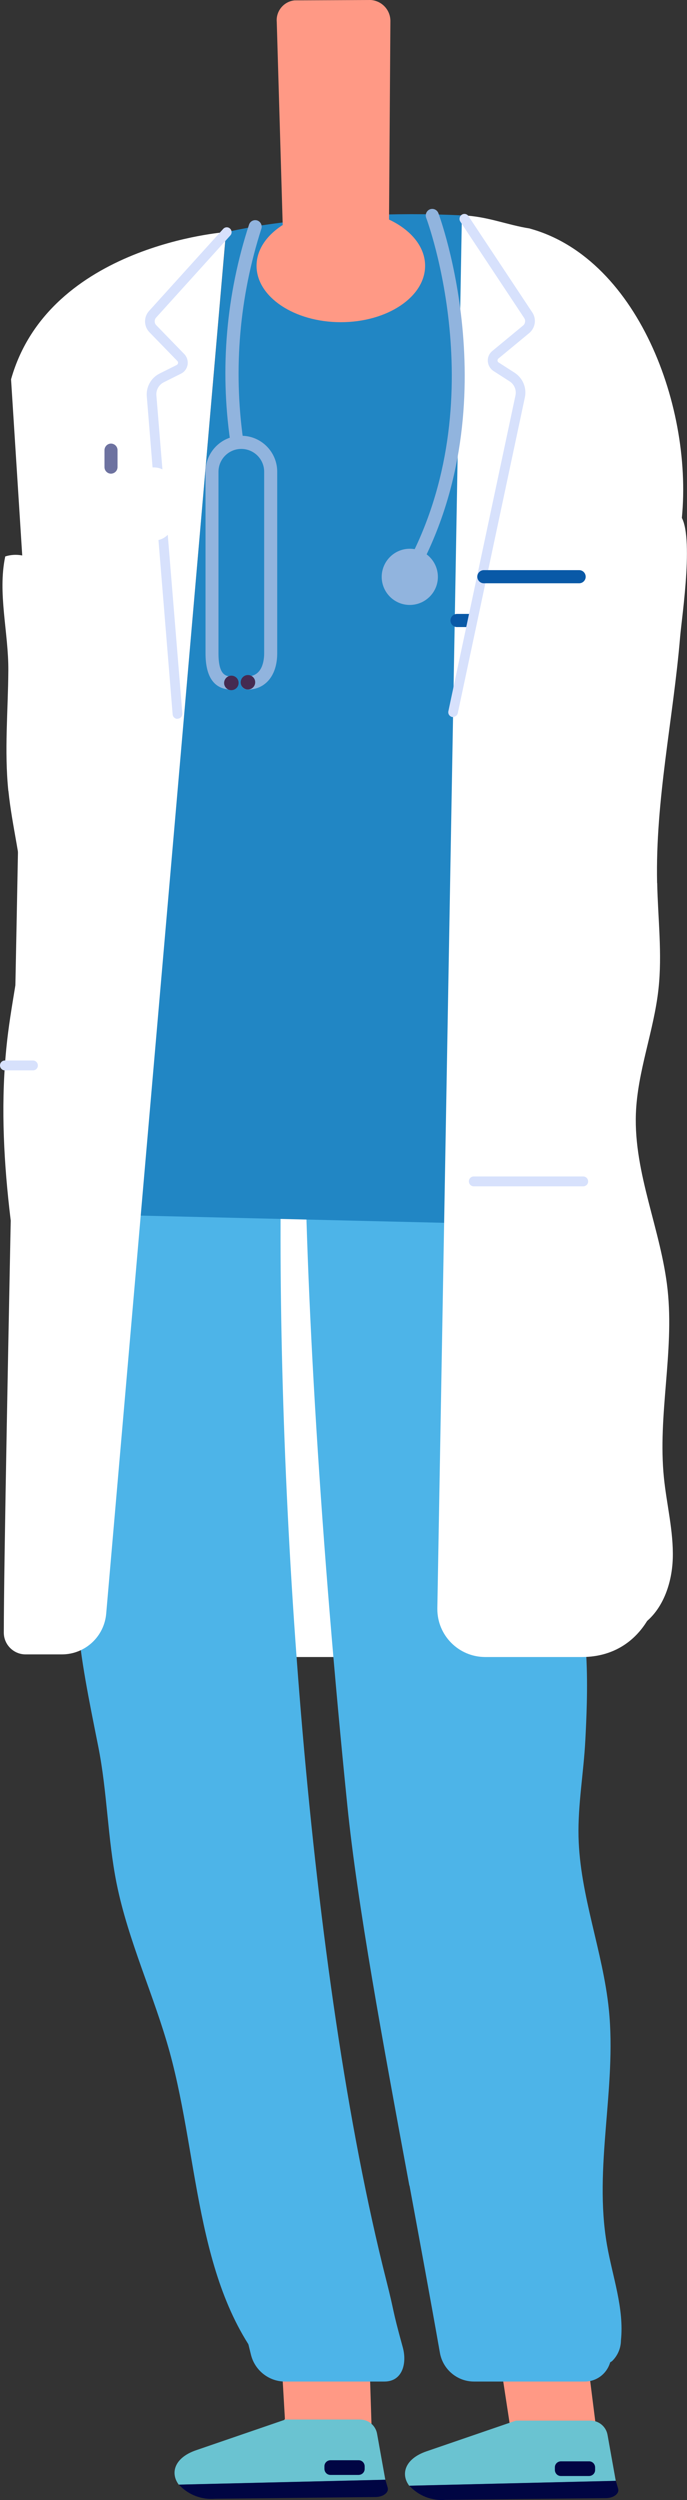 <?xml version="1.0" encoding="UTF-8"?><svg id="Layer_2" xmlns="http://www.w3.org/2000/svg" viewBox="0 0 75.81 275.77"><rect x="0" y="0" width="75.81" height="275.77" fill="#333333" stroke="none"/><defs><style>.cls-1{fill:#000543;}.cls-2{fill:#fff;}.cls-3{fill:#d7e1fc;}.cls-4{fill:#4db4e8;}.cls-5{fill:#6ac3d1;}.cls-6{fill:#2186c4;}.cls-7{fill:#452a51;}.cls-8{fill:#6d72a0;}.cls-9{fill:#0959a7;}.cls-10{fill:#91b4de;}.cls-11{fill:#ff9985;}</style></defs><g id="Layer_1-2"><path id="Path_13869" class="cls-2" d="m.93,87.25c.4,3.92,1.47,7.77,1.64,11.71.21,5.06-1.06,10.04-1.69,15.06-1.52,12.09.66,24.32,2.83,36.31,1.53-20.77,2.6-41.56,3.2-62.38.35-6.74.19-13.49-.49-20.2-.09-1.69-.6-3.33-1.48-4.78-.93-1.46-2.72-2.11-4.36-1.59-.86,4.05.37,8.4.34,12.59-.03,4.43-.45,8.85,0,13.27"/><path id="Path_13870" class="cls-2" d="m72.52,97.41c.08,3.91.57,7.82.14,11.71-.51,4.63-2.32,9.07-2.49,13.72-.24,6.6,2.79,12.86,3.5,19.43.74,6.88-1.1,13.83-.41,20.71.3,2.98,1.07,5.93.98,8.92s-1.28,6.2-3.88,7.64c-1.03.67-2.33.72-3.41.13-1.21-.82-1.36-2.54-1.39-4.01-.41-23.89-.82-47.79-1.22-71.68-.14-8.11-.24-16.43,2.47-24.06,1.95-5.48,5.35-10.65,5.41-16.48.02-1.74-.29-9.35,2.68-6.77,1.83,1.59.34,11.32.15,13.59-.76,9.05-2.74,18.01-2.54,27.14"/><rect id="Rectangle_1900" class="cls-2" x="9.37" y="133.82" width="43.92" height="48.96"/><path id="Path_13871" class="cls-4" d="m10.85,192.69c.99,4.97,1.02,10.1,2.02,15.08,1.29,6.38,4.13,12.33,5.86,18.61,3.36,12.27,2.83,26.57,11.47,35.83.76-7.75-.23-15.56-1.29-23.28-3.36-24.33-7.56-48.53-12.6-72.59-.17-1.38-.69-2.7-1.49-3.83-.86-1.14-2.43-1.46-3.67-.76-.66.61-1.1,1.42-1.25,2.3-2.86,10.44-1.1,18.33.95,28.64"/><path id="Path_13872" class="cls-4" d="m64.59,191.96c-.18,3.56-.83,7.09-.75,10.65.15,6.47,2.7,12.64,3.35,19.08.87,8.62-1.7,17.4-.21,25.94.61,3.51,1.91,6.99,1.54,10.54-.01.85-.35,1.65-.95,2.25-1.02.83-2.64.31-3.44-.74-.7-1.13-1.1-2.42-1.14-3.74-1.77-14.51-3.55-29.03-5.32-43.54-1.36-11.16-2.73-22.38-2.13-33.61.21-3.84,3.47-9.9,7.03-5.02,2.74,3.76,2.25,13.77,2.02,18.2"/><path id="Path_13874" class="cls-11" d="m64.05,254.14l2.3,18.17-7.32.33-3.13-3.98.43-.75-2.04-13.34,9.77-.43Z"/><path id="Path_13875" class="cls-5" d="m56.9,267.02l-9.84,3.38c-2.41.83-2.86,2.53-1.9,3.8l22.79-.54-.91-5.08c-.16-.9-.94-1.56-1.86-1.57h-8.28Z"/><path id="Path_13876" class="cls-1" d="m67.96,273.66l.25.86c.16.53-.48,1.03-1.33,1.04l-17.71.19c-1.5.13-2.98-.44-4-1.56l22.79-.54Z"/><path id="Path_13877" class="cls-1" d="m65.01,273.12h-3.12c-.36,0-.65-.29-.66-.66v-.3c0-.36.29-.65.66-.66h3.12c.36,0,.65.29.66.66v.3c0,.36-.29.65-.66.66"/><path id="Path_13878" class="cls-11" d="m40.53,252.74l.57,18.06-7.39.63-2.77-3.84.5-.77-.77-13.24,9.86-.84Z"/><path id="Path_13879" class="cls-5" d="m31.47,266.9l-9.84,3.38c-2.41.83-2.86,2.53-1.9,3.8l22.79-.54-.91-5.08c-.16-.9-.94-1.56-1.86-1.57h-8.28Z"/><path id="Path_13880" class="cls-1" d="m42.53,273.54l.25.86c.16.53-.48,1.03-1.33,1.04l-17.71.19c-1.5.13-2.98-.44-4-1.56l22.79-.54Z"/><path id="Path_13881" class="cls-1" d="m39.58,273h-3.12c-.36,0-.65-.29-.66-.66v-.3c0-.36.29-.65.66-.66h3.12c.36,0,.65.29.66.66v.3c0,.36-.29.65-.66.66"/><path id="Path_13888" class="cls-4" d="m45.17,241.08c-2.95-15.93-5.73-30.98-6.84-41.91-2.89-28.45-4.66-57.1-4.73-76.63v-.33l-.17-.28-.29-.45,1.43-1.5h28.93l.82.03,1,1.23-.11.76c-5.17,33.96-5.96,95.03,1.08,131.8.03.15.57,2.78,1.1,5.35.18.87-.04,1.77-.59,2.46-.55.69-1.38,1.09-2.26,1.09h-12.24c-1.86,0-3.45-1.36-3.76-3.19-1.07-6.08-2.23-12.36-3.35-18.42"/><path id="Path_13889" class="cls-4" d="m2.83,129.87h28.17c-.47,35.13,2.96,87.45,11.63,121.68.97,3.81.55,2.79,1.82,7.39.47,1.71-.01,3.76-2.03,3.76h-10.97c-1.79,0-3.34-1.24-3.76-2.97-1.31-5.37-2.39-9.57-4.31-17.03-6.94-26.91-14.12-54.74-20.55-112.82"/><path id="Path_13892" class="cls-6" d="m25.21,25.55l1.02-.21c.8-.16,1.61-.31,2.43-.45,7.38-1.11,14.86-1.5,22.32-1.13l-1.76,111.13-1.7-.04-32.03-.76L24.95,25.6l.26-.05"/><path id="Path_13893" class="cls-2" d="m58.49,25.22c12.2,3.37,18.35,20.65,16.61,33.11,0,0-2.82,28.65-5.82,52.94-1.89,15.25,3.85,60.82,3.85,60.82,0,5.85-3.14,10.69-8.92,10.69h-10.7c-2.91-.02-5.26-2.39-5.25-5.31,0-.03,0-.06,0-.09l2.71-153.63c2.83.11,4.94,1.06,7.52,1.46"/><path id="Path_13894" class="cls-2" d="m1.22,41.84c4.2-14.85,23.72-16.24,23.72-16.24l-13.22,152.38c-.21,2.54-2.32,4.5-4.87,4.51H2.82c-1.33,0-2.41-1.09-2.4-2.42,0,0,0,0,0,0,.02-15.69,2.05-102,2.05-118.54l-1.25-19.69Z"/><path id="Path_13895" class="cls-3" d="m19.59,79.3c-.28,0-.52-.22-.54-.5l-2.85-35.04c-.1-1.06.45-2.07,1.4-2.55l1.9-.95c.13-.07.19-.23.12-.37-.01-.03-.03-.05-.05-.07l-3.08-3.17c-.63-.65-.65-1.68-.04-2.35l8.18-9.05c.2-.22.53-.24.75-.04,0,0,0,0,0,0,.22.2.24.55.03.77l-8.18,9.05c-.22.24-.21.62.02.85l3.08,3.17c.3.31.44.75.37,1.18-.07.43-.34.8-.73.99l-1.9.95c-.55.28-.87.86-.81,1.47l2.86,35.05c.03.3-.19.56-.49.59-.01,0-.03,0-.05,0"/><path id="Path_13896" class="cls-3" d="m3.64,118.07H.54c-.3,0-.54-.25-.54-.55,0-.3.24-.54.54-.54h3.1c.3,0,.54.25.54.55,0,.3-.24.54-.54.54"/><path id="Path_13898" class="cls-9" d="m51.92,69.17h-1.51c-.4-.01-.71-.35-.7-.75.01-.38.32-.69.7-.7h1.51c.4.01.71.35.7.75-.01.38-.32.69-.7.7"/><path id="Path_13899" class="cls-2" d="m7.57,59.63h9.41c1.19,0,2.15-.96,2.15-2.15v-3.77c0-1.19-.96-2.15-2.15-2.15H7.57c-1.19,0-2.15.96-2.15,2.15v3.77c0,1.19.96,2.15,2.15,2.15"/><path id="Path_13900" class="cls-8" d="m12.25,52.25c-.4,0-.72-.33-.72-.72h0v-1.85c-.01-.4.3-.73.69-.75.4-.01.73.3.75.69,0,.02,0,.04,0,.05v1.85c0,.4-.32.72-.72.73h0"/><path id="Path_13901" class="cls-3" d="m50,79.1s-.08,0-.11-.01c-.29-.07-.48-.35-.41-.65l7.4-34.82c.13-.6-.13-1.22-.64-1.55l-1.79-1.15c-.36-.24-.59-.63-.62-1.07-.03-.44.16-.86.49-1.13l3.4-2.81c.25-.21.3-.58.11-.85l-7.03-10.61c-.17-.25-.1-.59.15-.76.24-.17.58-.1.74.14,0,0,0,0,0,0l7.02,10.59c.52.73.38,1.74-.31,2.32l-3.4,2.81c-.12.1-.13.27-.04.38.02.02.04.04.06.05l1.79,1.15c.89.59,1.33,1.66,1.11,2.7l-7.4,34.82c-.05.25-.27.43-.53.43"/><path id="Path_13902" class="cls-10" d="m44.98,64.34c-.13,0-.25-.03-.36-.1-.34-.2-.46-.65-.26-.99,10.49-18.25,2.75-39.01,2.67-39.22-.14-.37.04-.79.41-.94.37-.14.78.04.93.41,0,0,0,0,0,0,.08.21,8.07,21.61-2.77,40.48-.13.22-.36.36-.62.36"/><path id="Path_13903" class="cls-10" d="m42.12,63.66c.02,1.71,1.42,3.09,3.13,3.07,1.71-.02,3.09-1.42,3.07-3.13-.02-1.7-1.4-3.07-3.1-3.07-1.72,0-3.11,1.41-3.1,3.13,0,0,0,0,0,0"/><path id="Path_13904" class="cls-10" d="m27.29,76.06c-.4-.01-.71-.35-.7-.75.01-.38.32-.69.7-.7,1.68,0,1.86-1.78,1.86-2.55v-19.97c.03-1.39-1.08-2.54-2.47-2.57s-2.54,1.08-2.57,2.47c0,.03,0,.07,0,.1v19.98c0,2.35.76,2.55,1.48,2.55.4.01.71.35.7.75-.01.38-.32.69-.7.7-1.93,0-2.91-1.35-2.91-4v-19.98c-.03-2.18,1.71-3.98,3.89-4.02s3.98,1.71,4.02,3.89c0,.04,0,.08,0,.13v19.98c0,2.43-1.29,4-3.3,4"/><path id="Path_13905" class="cls-10" d="m26.12,49.3c-.36,0-.66-.27-.71-.63-1.16-8.03-.44-16.21,2.08-23.92.14-.37.55-.56.93-.42,0,0,0,0,0,0,.37.15.55.57.41.94-2.4,7.48-3.09,15.41-2,23.2.06.4-.22.76-.61.82-.03,0-.07,0-.1,0"/><path id="Path_13907" class="cls-9" d="m63.93,64.34h-10.56c-.4-.01-.71-.35-.7-.75.01-.38.32-.69.7-.7h10.56c.4.01.71.35.7.75-.01.38-.32.69-.7.7"/><path id="Path_13908" class="cls-7" d="m26.56,75.27c0,.44.37.8.81.79s.8-.37.79-.81c0-.44-.36-.79-.8-.79-.44,0-.8.36-.8.81"/><path id="Path_13909" class="cls-7" d="m24.73,75.34c0,.44.37.8.81.79s.8-.37.79-.81c0-.44-.36-.79-.8-.79-.44,0-.8.37-.8.81h0"/><path id="Path_13910" class="cls-3" d="m64.36,130.86h-12.08c-.3,0-.54-.25-.54-.55,0-.3.24-.54.54-.54h12.08c.3,0,.54.25.54.55,0,.3-.24.54-.54.54"/><path id="Path_13917" class="cls-11" d="m41.78,29.32l-8.36.04c-1.24-.09-2.19-1.13-2.16-2.37l-.72-24.56c-.11-1.2.77-2.27,1.97-2.39.02,0,.03,0,.05,0l8.36-.04c1.24.09,2.19,1.13,2.16,2.37l-.17,24.56c.04,1.31.02,2.39-1.13,2.39"/><path id="Path_13927" class="cls-11" d="m46.91,29.32c0,3.43-4.17,6.22-9.3,6.22s-9.3-2.79-9.3-6.22,4.17-6.22,9.3-6.22,9.3,2.79,9.3,6.22"/></g></svg>